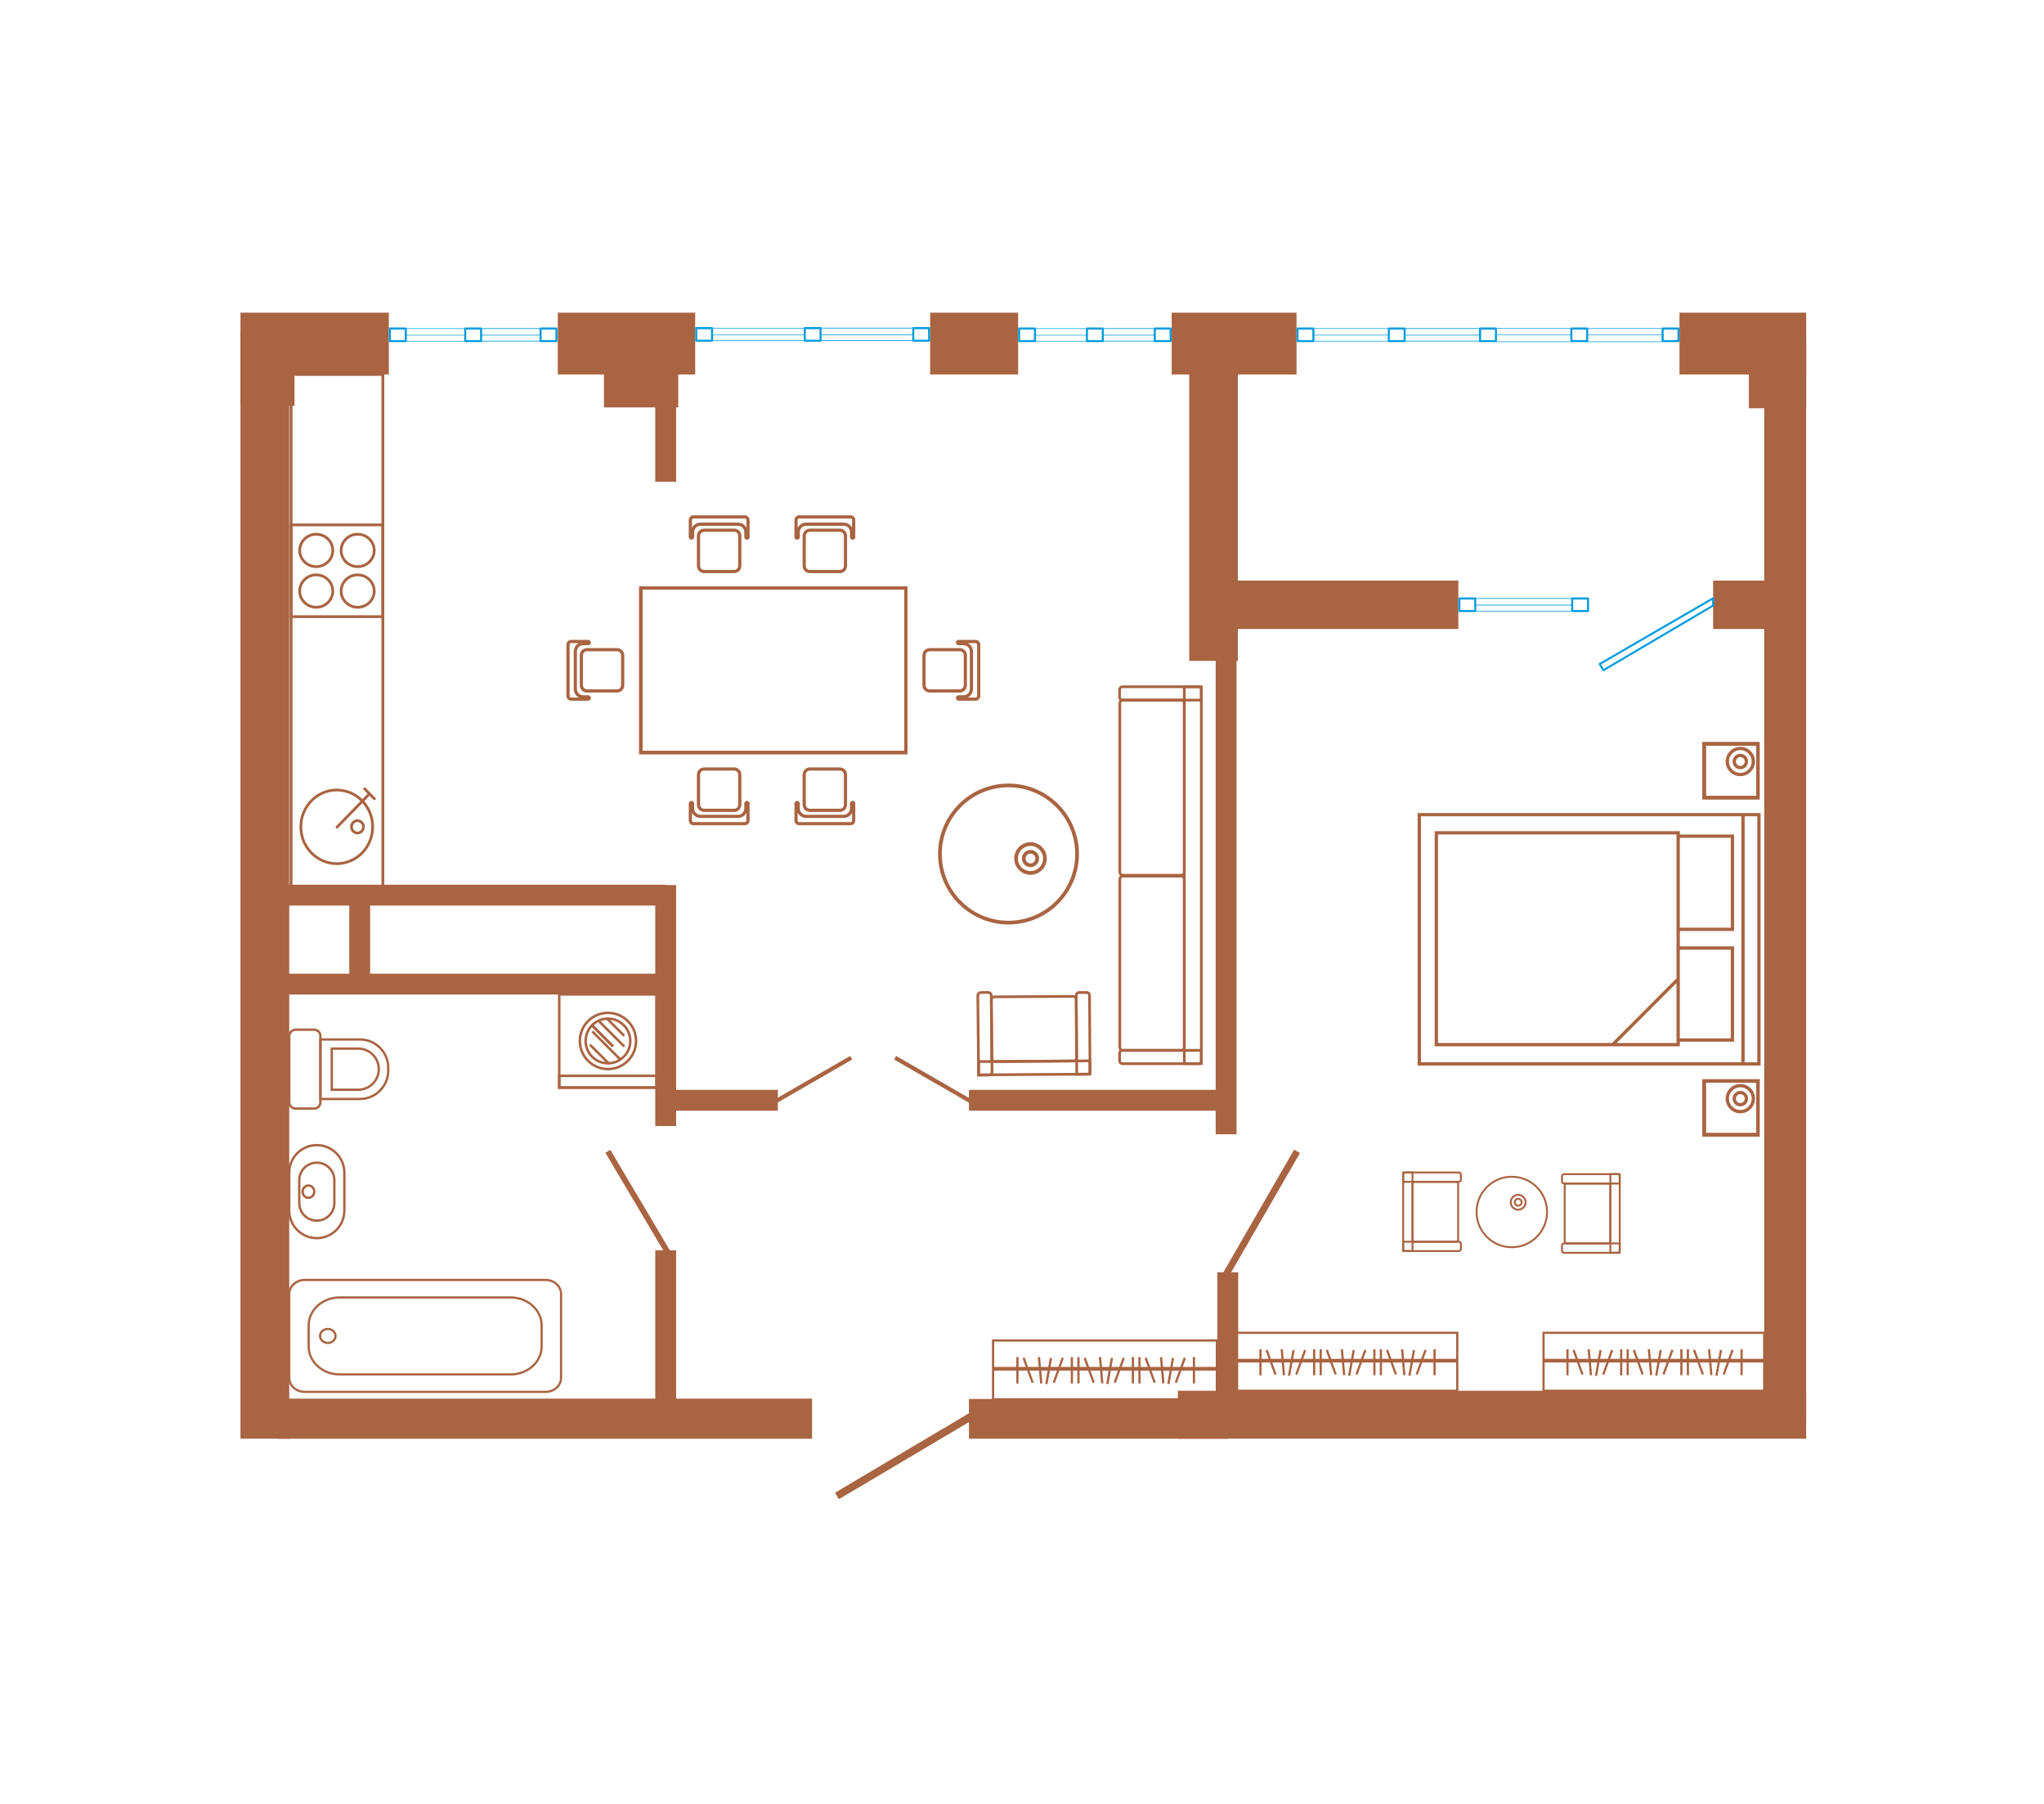 <?xml version="1.0" encoding="UTF-8"?> <svg xmlns="http://www.w3.org/2000/svg" width="1530" height="1350" viewBox="0 0 1530 1350" fill="none"> <rect width="1530" height="1350" fill="white"></rect> <g clip-path="url(#clip0_878_2009)"> <path d="M1351.99 234H1257.15V280.254H1351.99V234Z" fill="#A96442"></path> <path d="M762.102 234H696.241V280.254H762.102V234Z" fill="#A96442"></path> <path d="M970.488 234H877.04V280.254H970.488V234Z" fill="#A96442"></path> <path d="M1351.99 259.291H1309.05V305.544H1351.99V259.291Z" fill="#A96442"></path> <path d="M520.372 234H417.515V280.254H520.372V234Z" fill="#A96442"></path> <path d="M220.458 246.57H180V303.738H220.458V246.57Z" fill="#A96442"></path> <path d="M291.061 234H180V280.254H291.061V234Z" fill="#A96442"></path> <path d="M507.689 246.645H452.102V304.904H507.689V246.645Z" fill="#A96442"></path> <path d="M1091.6 434.482H911.814V470.725H1091.6V434.482Z" fill="#A96442"></path> <path d="M1342.77 434.482H1282.33V470.725H1342.77V434.482Z" fill="#A96442"></path> <path d="M607.873 1046.69H207.888V1076.72H607.873V1046.69Z" fill="#A96442"></path> <path d="M1351.96 1040.82H881.668V1076.69H1351.96V1040.82Z" fill="#A96442"></path> <path d="M1351.96 250.936H1320.57V1063.7H1351.96V250.936Z" fill="#A96442"></path> <path d="M926.831 952.115H911.212V1063.7H926.831V952.115Z" fill="#A96442"></path> <path d="M506.108 935.707H490.49V1056.78H506.108V935.707Z" fill="#A96442"></path> <path d="M925.589 492.252H909.97V848.882H925.589V492.252Z" fill="#A96442"></path> <path d="M500.764 728.676H202.318V744.294H500.764V728.676Z" fill="#A96442"></path> <path d="M582.244 815.613H494.667V831.231H582.244V815.613Z" fill="#A96442"></path> <path d="M919.041 815.613H725.295V831.231H919.041V815.613Z" fill="#A96442"></path> <path d="M919.041 1046.96H725.295V1076.69H919.041V1046.96Z" fill="#A96442"></path> <path d="M498.318 662.099H202.318V677.718H498.318V662.099Z" fill="#A96442"></path> <path d="M506.108 662.363H490.49V842.672H506.108V662.363Z" fill="#A96442"></path> <path d="M506.108 253.269H490.49V360.567H506.108V253.269Z" fill="#A96442"></path> <path d="M277.061 666.126H261.443V739.703H277.061V666.126Z" fill="#A96442"></path> <path d="M216.506 265.915H180V1076.69H216.506V265.915Z" fill="#A96442"></path> <path d="M926.567 258.914H890.174V494.585H926.567V258.914Z" fill="#A96442"></path> <path d="M1176.2 245.102H1188.09C1188.51 245.102 1188.85 245.441 1188.85 245.855V255.264C1188.85 255.678 1188.51 256.016 1188.09 256.016H1176.2C1175.79 256.016 1175.45 255.678 1175.45 255.264V245.893C1175.45 245.479 1175.79 245.14 1176.2 245.14V245.102ZM1187.34 254.511V246.645H1176.99V254.511H1187.34Z" fill="#009CDE"></path> <path d="M1244.51 245.102H1256.4C1256.82 245.102 1257.15 245.441 1257.15 245.855V255.264C1257.15 255.678 1256.82 256.016 1256.4 256.016H1244.51C1244.09 256.016 1243.76 255.678 1243.76 255.264V245.893C1243.76 245.479 1244.09 245.14 1244.51 245.14V245.102ZM1255.65 254.511V246.645H1245.3V254.511H1255.65Z" fill="#009CDE"></path> <path d="M983.171 250.597H1039.47C1039.47 250.597 1039.7 250.71 1039.7 250.823C1039.7 250.936 1039.59 251.049 1039.47 251.049H983.171C983.171 251.049 982.945 250.936 982.945 250.823C982.945 250.71 983.058 250.597 983.171 250.597ZM983.171 245.667H1039.47C1039.47 245.667 1039.7 245.78 1039.7 245.893C1039.7 246.005 1039.59 246.118 1039.47 246.118H983.171C983.171 246.118 982.945 246.005 982.945 245.893C982.945 245.78 983.058 245.667 983.171 245.667ZM983.171 255.076H1039.47C1039.47 255.076 1039.7 255.188 1039.7 255.301C1039.7 255.414 1039.59 255.527 1039.47 255.527H983.171C983.171 255.527 982.945 255.414 982.945 255.301C982.945 255.188 983.058 255.076 983.171 255.076Z" fill="#009CDE"></path> <path d="M971.241 245.102H983.133C983.547 245.102 983.886 245.441 983.886 245.855V255.264C983.886 255.678 983.547 256.016 983.133 256.016H971.241C970.827 256.016 970.488 255.678 970.488 255.264V245.893C970.488 245.479 970.827 245.14 971.241 245.14V245.102ZM982.343 254.511V246.645H971.993V254.511H982.343Z" fill="#009CDE"></path> <path d="M1039.55 245.102H1051.44C1051.86 245.102 1052.19 245.441 1052.19 245.855V255.264C1052.19 255.678 1051.86 256.016 1051.44 256.016H1039.55C1039.13 256.016 1038.8 255.678 1038.8 255.264V245.893C1038.8 245.479 1039.13 245.14 1039.55 245.14V245.102ZM1050.65 254.511V246.645H1040.3V254.511H1050.65Z" fill="#009CDE"></path> <path d="M1107.86 245.102H1119.75C1120.16 245.102 1120.5 245.441 1120.5 245.855V255.264C1120.5 255.678 1120.16 256.016 1119.75 256.016H1107.86C1107.44 256.016 1107.1 255.678 1107.1 255.264V245.893C1107.1 245.479 1107.44 245.14 1107.86 245.14V245.102ZM1119 254.511V246.645H1108.65V254.511H1119Z" fill="#009CDE"></path> <path d="M1120.13 250.258H1175.75C1175.75 250.258 1176.01 250.371 1176.01 250.484C1176.01 250.597 1175.9 250.71 1175.75 250.71H1120.13C1120.13 250.71 1119.86 250.597 1119.86 250.484C1119.86 250.371 1119.97 250.258 1120.13 250.258ZM1120.13 245.629H1175.75C1175.75 245.629 1176.01 245.742 1176.01 245.855C1176.01 245.968 1175.9 246.081 1175.75 246.081H1120.13C1120.13 246.081 1119.86 245.968 1119.86 245.855C1119.86 245.742 1119.97 245.629 1120.13 245.629ZM1120.13 255.565H1175.75C1175.75 255.565 1176.01 255.678 1176.01 255.791C1176.01 255.904 1175.9 256.016 1175.75 256.016H1120.13C1120.13 256.016 1119.86 255.904 1119.86 255.791C1119.86 255.678 1119.97 255.565 1120.13 255.565Z" fill="#009CDE"></path> <path d="M1188.13 250.258H1244.25C1244.25 250.258 1244.51 250.371 1244.51 250.484C1244.51 250.597 1244.4 250.71 1244.25 250.71H1188.13C1188.13 250.71 1187.87 250.597 1187.87 250.484C1187.87 250.371 1187.98 250.258 1188.13 250.258ZM1188.13 245.629H1244.25C1244.25 245.629 1244.51 245.742 1244.51 245.855C1244.51 245.968 1244.4 246.081 1244.25 246.081H1188.13C1188.13 246.081 1187.87 245.968 1187.87 245.855C1187.87 245.742 1187.98 245.629 1188.13 245.629ZM1188.13 255.565H1244.25C1244.25 255.565 1244.51 255.678 1244.51 255.791C1244.51 255.904 1244.4 256.016 1244.25 256.016H1188.13C1188.13 256.016 1187.87 255.904 1187.87 255.791C1187.87 255.678 1187.98 255.565 1188.13 255.565Z" fill="#009CDE"></path> <path d="M1051.44 245.629H1107.52C1107.52 245.629 1107.74 245.742 1107.74 245.893C1107.74 246.043 1107.63 246.156 1107.52 246.156H1051.44C1051.44 246.156 1051.22 246.043 1051.22 245.893C1051.22 245.742 1051.33 245.629 1051.44 245.629ZM1051.44 250.559H1107.52C1107.52 250.559 1107.74 250.672 1107.74 250.823C1107.74 250.973 1107.63 251.086 1107.52 251.086H1051.44C1051.44 251.086 1051.22 250.973 1051.22 250.823C1051.22 250.672 1051.33 250.559 1051.44 250.559ZM1051.44 255H1107.52C1107.52 255 1107.74 255.113 1107.74 255.264C1107.74 255.414 1107.63 255.527 1107.52 255.527H1051.44C1051.44 255.527 1051.22 255.414 1051.22 255.264C1051.22 255.113 1051.33 255 1051.44 255Z" fill="#009CDE"></path> <path d="M533.055 250.296H602.266C602.266 250.296 602.567 250.409 602.567 250.522C602.567 250.635 602.454 250.748 602.266 250.748H533.055C533.055 250.748 532.754 250.635 532.754 250.522C532.754 250.409 532.867 250.296 533.055 250.296ZM533.055 245.366H602.266C602.266 245.366 602.567 245.479 602.567 245.592C602.567 245.704 602.454 245.817 602.266 245.817H533.055C533.055 245.817 532.754 245.704 532.754 245.592C532.754 245.479 532.867 245.366 533.055 245.366ZM533.055 254.774H602.266C602.266 254.774 602.567 254.887 602.567 255C602.567 255.113 602.454 255.226 602.266 255.226H533.055C533.055 255.226 532.754 255.113 532.754 255C532.754 254.887 532.867 254.774 533.055 254.774Z" fill="#009CDE"></path> <path d="M521.162 244.801H533.017C533.431 244.801 533.77 245.14 533.77 245.554V254.963C533.77 255.377 533.431 255.715 533.017 255.715H521.162C520.748 255.715 520.41 255.377 520.41 254.963V245.554C520.41 245.14 520.748 244.801 521.162 244.801ZM532.227 254.21V246.344H521.915V254.21H532.227Z" fill="#009CDE"></path> <path d="M602.379 244.801H614.234C614.648 244.801 614.987 245.14 614.987 245.554V254.963C614.987 255.377 614.648 255.715 614.234 255.715H602.379C601.965 255.715 601.626 255.377 601.626 254.963V245.554C601.626 245.14 601.965 244.801 602.379 244.801ZM613.444 254.21V246.344H603.132V254.21H613.444Z" fill="#009CDE"></path> <path d="M683.633 244.801H695.488C695.902 244.801 696.24 245.14 696.24 245.554V254.963C696.24 255.377 695.902 255.715 695.488 255.715H683.633C683.219 255.715 682.88 255.377 682.88 254.963V245.554C682.88 245.14 683.219 244.801 683.633 244.801ZM694.697 254.21V246.344H684.385V254.21H694.697Z" fill="#009CDE"></path> <path d="M614.497 245.291H683.144C683.144 245.291 683.445 245.404 683.445 245.554C683.445 245.705 683.294 245.818 683.144 245.818H614.497C614.497 245.818 614.196 245.705 614.196 245.554C614.196 245.404 614.347 245.291 614.497 245.291ZM614.497 250.221H683.144C683.144 250.221 683.445 250.334 683.445 250.484C683.445 250.635 683.294 250.748 683.144 250.748H614.497C614.497 250.748 614.196 250.635 614.196 250.484C614.196 250.334 614.347 250.221 614.497 250.221ZM614.497 254.662H683.144C683.144 254.662 683.445 254.775 683.445 254.925C683.445 255.076 683.294 255.189 683.144 255.189H614.497C614.497 255.189 614.196 255.076 614.196 254.925C614.196 254.775 614.347 254.662 614.497 254.662Z" fill="#009CDE"></path> <path d="M303.933 250.635H348.079C348.079 250.635 348.267 250.747 348.267 250.86C348.267 250.973 348.191 251.086 348.079 251.086H303.933C303.933 251.086 303.744 250.973 303.744 250.86C303.744 250.747 303.82 250.635 303.933 250.635ZM303.933 245.704H348.079C348.079 245.704 348.267 245.817 348.267 245.93C348.267 246.043 348.191 246.156 348.079 246.156H303.933C303.933 246.156 303.744 246.043 303.744 245.93C303.744 245.817 303.82 245.704 303.933 245.704ZM303.933 255.113H348.079C348.079 255.113 348.267 255.226 348.267 255.339C348.267 255.452 348.191 255.565 348.079 255.565H303.933C303.933 255.565 303.744 255.452 303.744 255.339C303.744 255.226 303.82 255.113 303.933 255.113Z" fill="#009CDE"></path> <path d="M291.852 245.102H303.745C304.159 245.102 304.497 245.441 304.497 245.855V255.264C304.497 255.678 304.159 256.016 303.745 256.016H291.852C291.438 256.016 291.099 255.678 291.099 255.264V245.893C291.099 245.479 291.438 245.14 291.852 245.14V245.102ZM302.954 254.511V246.645H292.605V254.511H302.954Z" fill="#009CDE"></path> <path d="M348.229 245.102H360.122C360.536 245.102 360.874 245.441 360.874 245.855V255.264C360.874 255.678 360.536 256.016 360.122 256.016H348.229C347.815 256.016 347.476 255.678 347.476 255.264V245.893C347.476 245.479 347.815 245.14 348.229 245.14V245.102ZM359.331 254.511V246.645H348.982V254.511H359.331Z" fill="#009CDE"></path> <path d="M404.607 245.102H416.499C416.913 245.102 417.252 245.441 417.252 245.855V255.264C417.252 255.678 416.913 256.016 416.499 256.016H404.607C404.193 256.016 403.854 255.678 403.854 255.264V245.893C403.854 245.479 404.193 245.14 404.607 245.14V245.102ZM415.747 254.511V246.645H405.397V254.511H415.747Z" fill="#009CDE"></path> <path d="M360.272 245.629H404.569C404.569 245.629 404.757 245.742 404.757 245.893C404.757 246.043 404.682 246.156 404.569 246.156H360.272C360.272 246.156 360.084 246.043 360.084 245.893C360.084 245.742 360.159 245.629 360.272 245.629ZM360.272 250.559H404.569C404.569 250.559 404.757 250.672 404.757 250.823C404.757 250.973 404.682 251.086 404.569 251.086H360.272C360.272 251.086 360.084 250.973 360.084 250.823C360.084 250.672 360.159 250.559 360.272 250.559ZM360.272 255H404.569C404.569 255 404.757 255.113 404.757 255.264C404.757 255.414 404.682 255.527 404.569 255.527H360.272C360.272 255.527 360.084 255.414 360.084 255.264C360.084 255.113 360.159 255 360.272 255Z" fill="#009CDE"></path> <path d="M774.672 250.635H813.888C813.888 250.635 814.039 250.747 814.039 250.86C814.039 250.973 813.963 251.086 813.888 251.086H774.672C774.672 251.086 774.522 250.973 774.522 250.86C774.522 250.747 774.597 250.635 774.672 250.635ZM774.672 245.704H813.888C813.888 245.704 814.039 245.817 814.039 245.93C814.039 246.043 813.963 246.156 813.888 246.156H774.672C774.672 246.156 774.522 246.043 774.522 245.93C774.522 245.817 774.597 245.704 774.672 245.704ZM774.672 255.113H813.888C813.888 255.113 814.039 255.226 814.039 255.339C814.039 255.452 813.963 255.565 813.888 255.565H774.672C774.672 255.565 774.522 255.452 774.522 255.339C774.522 255.226 774.597 255.113 774.672 255.113Z" fill="#009CDE"></path> <path d="M762.855 245.102H774.747C775.161 245.102 775.5 245.441 775.5 245.855V255.264C775.5 255.678 775.161 256.016 774.747 256.016H762.855C762.441 256.016 762.102 255.678 762.102 255.264V245.893C762.102 245.479 762.441 245.14 762.855 245.14V245.102ZM773.957 254.511V246.645H763.607V254.511H773.957Z" fill="#009CDE"></path> <path d="M813.624 245.102H825.517C825.931 245.102 826.27 245.441 826.27 245.855V255.264C826.27 255.678 825.931 256.016 825.517 256.016H813.624C813.21 256.016 812.872 255.678 812.872 255.264V245.893C812.872 245.479 813.21 245.14 813.624 245.14V245.102ZM824.727 254.511V246.645H814.377V254.511H824.727Z" fill="#009CDE"></path> <path d="M864.356 245.102H876.249C876.663 245.102 877.002 245.441 877.002 245.855V255.264C877.002 255.678 876.663 256.016 876.249 256.016H864.356C863.942 256.016 863.604 255.678 863.604 255.264V245.893C863.604 245.479 863.942 245.14 864.356 245.14V245.102ZM875.496 254.511V246.645H865.147V254.511H875.496Z" fill="#009CDE"></path> <path d="M825.479 245.629H864.356C864.356 245.629 864.507 245.742 864.507 245.893C864.507 246.043 864.432 246.156 864.356 246.156H825.479C825.479 246.156 825.329 246.043 825.329 245.893C825.329 245.742 825.404 245.629 825.479 245.629ZM825.479 250.559H864.356C864.356 250.559 864.507 250.672 864.507 250.823C864.507 250.973 864.432 251.086 864.356 251.086H825.479C825.479 251.086 825.329 250.973 825.329 250.823C825.329 250.672 825.404 250.559 825.479 250.559ZM825.479 255H864.356C864.356 255 864.507 255.113 864.507 255.264C864.507 255.414 864.432 255.527 864.356 255.527H825.479C825.479 255.527 825.329 255.414 825.329 255.264C825.329 255.113 825.404 255 825.479 255Z" fill="#009CDE"></path> <path d="M1092.39 447.127H1104.28C1104.69 447.127 1105.03 447.466 1105.03 447.88V457.289C1105.03 457.703 1104.69 458.042 1104.28 458.042H1092.39C1091.97 458.042 1091.63 457.703 1091.63 457.289V447.88C1091.63 447.466 1091.97 447.127 1092.39 447.127ZM1103.53 448.67H1093.14V456.536H1103.53V448.67Z" fill="#009CDE"></path> <path d="M1176.84 447.127H1188.73C1189.15 447.127 1189.49 447.466 1189.49 447.88V457.289C1189.49 457.703 1189.15 458.042 1188.73 458.042H1176.84C1176.43 458.042 1176.09 457.703 1176.09 457.289V447.88C1176.09 447.466 1176.43 447.127 1176.84 447.127ZM1187.98 448.67H1177.59V456.536H1187.98V448.67Z" fill="#009CDE"></path> <path d="M1104.43 447.617H1176.5C1176.73 447.617 1176.92 447.73 1176.92 447.88C1176.92 448.031 1176.73 448.144 1176.5 448.144H1104.43C1104.2 448.144 1104.02 448.031 1104.02 447.88C1104.02 447.73 1104.2 447.617 1104.43 447.617ZM1104.43 452.585H1176.5C1176.73 452.585 1176.92 452.698 1176.92 452.848C1176.92 452.999 1176.73 453.112 1176.5 453.112H1104.43C1104.2 453.112 1104.02 452.999 1104.02 452.848C1104.02 452.698 1104.2 452.585 1104.43 452.585ZM1104.43 457.063H1176.5C1176.73 457.063 1176.92 457.176 1176.92 457.327C1176.92 457.477 1176.73 457.59 1176.5 457.59H1104.43C1104.2 457.59 1104.02 457.477 1104.02 457.327C1104.02 457.176 1104.2 457.063 1104.43 457.063Z" fill="#009CDE"></path> <path fill-rule="evenodd" clip-rule="evenodd" d="M636.401 790.247L581.755 821.747L580.626 825.962L637.944 792.919L636.401 790.247Z" fill="#A96442"></path> <path fill-rule="evenodd" clip-rule="evenodd" d="M670.799 790.247L725.446 821.747L726.575 825.962L669.256 792.919L670.799 790.247Z" fill="#A96442"></path> <path fill-rule="evenodd" clip-rule="evenodd" d="M973.085 862.882L921.261 952.755L914.299 954.637L968.681 860.361L973.085 862.882Z" fill="#A96442"></path> <path fill-rule="evenodd" clip-rule="evenodd" d="M627.895 1122L727.44 1062.99L729.435 1055.2L625.035 1117.11L627.895 1122Z" fill="#A96442"></path> <path fill-rule="evenodd" clip-rule="evenodd" d="M453.156 862.694L497.828 938.04L503.699 939.545L456.844 860.511L453.156 862.694Z" fill="#A96442"></path> <path d="M286.583 280.253H217.899V663.416H286.583V280.253Z" stroke="#A96442" stroke-width="2.108" stroke-miterlimit="10"></path> <path fill-rule="evenodd" clip-rule="evenodd" d="M267.727 430.229C260.878 430.229 255.345 435.649 255.345 442.348C255.345 449.047 260.878 454.466 267.727 454.466C274.577 454.466 280.109 449.009 280.109 442.348C280.109 435.686 274.577 430.229 267.727 430.229Z" stroke="#A96442" stroke-width="2.07" stroke-miterlimit="22.93"></path> <path fill-rule="evenodd" clip-rule="evenodd" d="M236.716 430.229C229.867 430.229 224.334 435.649 224.334 442.348C224.334 449.047 229.867 454.466 236.716 454.466C243.566 454.466 249.098 449.009 249.098 442.348C249.098 435.649 243.566 430.229 236.716 430.229Z" stroke="#A96442" stroke-width="2.07" stroke-miterlimit="22.93"></path> <path fill-rule="evenodd" clip-rule="evenodd" d="M267.727 399.82C260.878 399.82 255.345 405.277 255.345 411.939C255.345 418.6 260.878 424.057 267.727 424.057C274.577 424.057 280.109 418.6 280.109 411.939C280.109 405.277 274.577 399.82 267.727 399.82Z" stroke="#A96442" stroke-width="2.07" stroke-miterlimit="22.93"></path> <path fill-rule="evenodd" clip-rule="evenodd" d="M236.716 399.82C229.867 399.82 224.334 405.277 224.334 411.939C224.334 418.6 229.867 424.057 236.716 424.057C243.566 424.057 249.098 418.6 249.098 411.939C249.098 405.24 243.566 399.82 236.716 399.82Z" stroke="#A96442" stroke-width="2.07" stroke-miterlimit="22.93"></path> <path fill-rule="evenodd" clip-rule="evenodd" d="M267.577 623.41C265.131 623.41 263.099 621.378 263.099 618.781C263.099 616.184 265.131 614.152 267.577 614.152C270.023 614.152 272.056 616.184 272.056 618.781C272.056 621.378 270.023 623.41 267.577 623.41ZM252.072 646.33C237.243 646.33 225.2 634.023 225.2 618.781C225.2 603.539 237.243 591.232 252.072 591.232C266.9 591.232 278.943 603.539 278.943 618.781C278.943 634.023 266.9 646.33 252.072 646.33Z" stroke="#A96442" stroke-width="2.07" stroke-miterlimit="22.93"></path> <path d="M252.259 619.007L276.609 594.055M276.609 594.055L280.26 597.781M276.609 594.055L272.959 590.291" stroke="#A96442" stroke-width="2.07" stroke-miterlimit="22.93" stroke-linecap="round"></path> <path d="M286.583 392.82H217.899V461.504H286.583V392.82Z" stroke="#A96442" stroke-width="2.07" stroke-miterlimit="10"></path> <path d="M678.101 440.014H479.688V563.194H678.101V440.014Z" stroke="#A96442" stroke-width="2.409" stroke-miterlimit="22.93"></path> <path d="M678.101 440.014H479.688V563.194H678.101V440.014Z" stroke="#A96442" stroke-width="2.409" stroke-miterlimit="10"></path> <path d="M678.101 440.014H479.688V563.194H678.101V440.014Z" stroke="#A96442" stroke-width="2.409" stroke-miterlimit="22.93"></path> <path fill-rule="evenodd" clip-rule="evenodd" d="M628.686 606.437H606.218C603.884 606.437 601.965 604.555 601.965 602.222V579.754C601.965 577.42 603.847 575.501 606.18 575.501H628.648C630.981 575.501 632.863 577.42 632.863 579.754V602.222C632.863 604.555 630.981 606.474 628.61 606.474L628.686 606.437Z" stroke="#A96442" stroke-width="2.409" stroke-linecap="round" stroke-linejoin="round"></path> <path fill-rule="evenodd" clip-rule="evenodd" d="M638.998 601.356V614.114C638.998 615.394 637.982 616.41 636.702 616.41H598.164C596.884 616.41 595.868 615.394 595.868 614.114V601.356C595.868 600.904 596.244 600.528 596.696 600.528C597.148 600.528 597.524 600.904 597.524 601.356V605.082C597.524 608.319 600.158 610.953 603.395 610.953H631.546C634.783 610.953 637.417 608.319 637.417 605.082V601.356C637.417 600.904 637.793 600.528 638.245 600.528C638.697 600.528 639.073 600.904 639.073 601.356H638.998Z" stroke="#A96442" stroke-width="2.409" stroke-linecap="round" stroke-linejoin="round"></path> <path fill-rule="evenodd" clip-rule="evenodd" d="M549.577 606.437H527.108C524.775 606.437 522.856 604.555 522.856 602.222V579.754C522.856 577.42 524.737 575.501 527.071 575.501H549.539C551.872 575.501 553.754 577.42 553.754 579.754V602.222C553.754 604.555 551.872 606.475 549.501 606.475L549.577 606.437Z" stroke="#A96442" stroke-width="2.409" stroke-linecap="round" stroke-linejoin="round"></path> <path fill-rule="evenodd" clip-rule="evenodd" d="M559.889 601.356V614.115C559.889 615.394 558.873 616.41 557.593 616.41H519.055C517.775 616.41 516.759 615.394 516.759 614.115V601.356C516.759 600.905 517.135 600.528 517.587 600.528C518.038 600.528 518.415 600.905 518.415 601.356V605.082C518.415 608.319 521.049 610.953 524.286 610.953H552.437C555.674 610.953 558.308 608.319 558.308 605.082V601.356C558.308 600.905 558.684 600.528 559.136 600.528C559.588 600.528 559.964 600.905 559.964 601.356H559.889Z" stroke="#A96442" stroke-width="2.409" stroke-linecap="round" stroke-linejoin="round"></path> <path fill-rule="evenodd" clip-rule="evenodd" d="M628.686 396.809H606.218C603.884 396.809 601.965 398.691 601.965 401.024V423.493C601.965 425.826 603.847 427.745 606.18 427.745H628.648C630.981 427.745 632.863 425.826 632.863 423.493V401.024C632.863 398.691 630.981 396.772 628.61 396.772L628.686 396.809Z" stroke="#A96442" stroke-width="2.409" stroke-linecap="round" stroke-linejoin="round"></path> <path fill-rule="evenodd" clip-rule="evenodd" d="M638.998 401.89V389.132C638.998 387.852 637.982 386.836 636.702 386.836H598.164C596.884 386.836 595.868 387.852 595.868 389.132V401.89C595.868 402.342 596.244 402.718 596.696 402.718C597.148 402.718 597.524 402.342 597.524 401.89V398.164C597.524 394.928 600.158 392.293 603.395 392.293H631.546C634.783 392.293 637.417 394.928 637.417 398.164V401.89C637.417 402.342 637.794 402.718 638.245 402.718C638.697 402.718 639.073 402.342 639.073 401.89H638.998Z" stroke="#A96442" stroke-width="2.409" stroke-linecap="round" stroke-linejoin="round"></path> <path fill-rule="evenodd" clip-rule="evenodd" d="M549.577 396.809H527.108C524.775 396.809 522.856 398.691 522.856 401.024V423.493C522.856 425.826 524.737 427.745 527.071 427.745H549.539C551.872 427.745 553.754 425.826 553.754 423.493V401.024C553.754 398.691 551.872 396.772 549.501 396.772L549.577 396.809Z" stroke="#A96442" stroke-width="2.409" stroke-linecap="round" stroke-linejoin="round"></path> <path fill-rule="evenodd" clip-rule="evenodd" d="M559.889 401.89V389.132C559.889 387.852 558.873 386.836 557.593 386.836H519.055C517.775 386.836 516.759 387.852 516.759 389.132V401.89C516.759 402.342 517.136 402.718 517.587 402.718C518.039 402.718 518.415 402.342 518.415 401.89V398.164C518.415 394.928 521.05 392.293 524.286 392.293H552.437C555.674 392.293 558.308 394.928 558.308 398.164V401.89C558.308 402.342 558.685 402.718 559.136 402.718C559.588 402.718 559.964 402.342 559.964 401.89H559.889Z" stroke="#A96442" stroke-width="2.409" stroke-linecap="round" stroke-linejoin="round"></path> <path fill-rule="evenodd" clip-rule="evenodd" d="M722.585 490.37V512.838C722.585 515.172 720.703 517.091 718.37 517.091H695.902C693.568 517.091 691.649 515.21 691.649 512.876V490.408C691.649 488.075 693.568 486.193 695.902 486.193H718.37C720.703 486.193 722.623 488.075 722.623 490.446L722.585 490.37Z" stroke="#A96442" stroke-width="2.409" stroke-linecap="round" stroke-linejoin="round"></path> <path fill-rule="evenodd" clip-rule="evenodd" d="M717.542 480.058H730.3C731.58 480.058 732.596 481.075 732.596 482.354V520.892C732.596 522.172 731.58 523.188 730.3 523.188H717.542C717.09 523.188 716.714 522.812 716.714 522.36C716.714 521.909 717.09 521.532 717.542 521.532H721.268C724.504 521.532 727.139 518.898 727.139 515.661V487.51C727.139 484.274 724.504 481.677 721.268 481.677H717.542C717.09 481.677 716.714 481.3 716.714 480.849C716.714 480.397 717.09 480.021 717.542 480.021V480.058Z" stroke="#A96442" stroke-width="2.409" stroke-linecap="round" stroke-linejoin="round"></path> <path fill-rule="evenodd" clip-rule="evenodd" d="M435.167 490.37V512.838C435.167 515.172 437.048 517.091 439.382 517.091H461.85C464.183 517.091 466.103 515.21 466.103 512.876V490.408C466.103 488.075 464.183 486.193 461.85 486.193H439.382C437.048 486.193 435.129 488.075 435.129 490.446L435.167 490.37Z" stroke="#A96442" stroke-width="2.409" stroke-linecap="round" stroke-linejoin="round"></path> <path fill-rule="evenodd" clip-rule="evenodd" d="M440.247 480.058H427.489C426.209 480.058 425.193 481.075 425.193 482.354V520.892C425.193 522.172 426.209 523.188 427.489 523.188H440.247C440.699 523.188 441.075 522.812 441.075 522.36C441.075 521.909 440.699 521.532 440.247 521.532H436.521C433.285 521.532 430.65 518.898 430.65 515.661V487.51C430.65 484.274 433.285 481.677 436.521 481.677H440.247C440.699 481.677 441.075 481.3 441.075 480.849C441.075 480.397 440.699 480.021 440.247 480.021V480.058Z" stroke="#A96442" stroke-width="2.409" stroke-linecap="round" stroke-linejoin="round"></path> <path fill-rule="evenodd" clip-rule="evenodd" d="M910.874 1024.9V1047.22H743.36V1024.9H910.874ZM743.36 1003.19H910.874V1023.81H743.36V1003.19Z" stroke="#A96442" stroke-width="1.694" stroke-miterlimit="22.93"></path> <path d="M878.018 1016.28L874.594 1035.74M832.329 1016.28L828.905 1035.74M869.061 1015.61L870.792 1035.29M823.372 1015.61L825.103 1035.29M886.9 1016.17L880.126 1034.76M841.174 1016.17L834.399 1034.76M857.583 1016.17L864.357 1034.76M811.894 1016.17L818.668 1034.76M893.712 1015.61V1035.36M848.023 1015.61V1035.36M852.953 1015.61V1035.36M807.264 1015.61V1035.36M786.678 1016.32L783.253 1035.78M777.683 1015.64L779.414 1035.33M795.522 1016.21L788.748 1034.8M766.205 1016.21L772.979 1034.8M802.334 1015.64V1035.4M761.575 1015.64V1035.4" stroke="#A96442" stroke-width="1.694" stroke-miterlimit="22.93"></path> <path fill-rule="evenodd" clip-rule="evenodd" d="M1320.57 1018.84V1040.82H1155.39V1018.84H1320.57ZM1155.39 997.428H1320.57V1017.75H1155.39V997.428Z" stroke="#A96442" stroke-width="1.656" stroke-miterlimit="22.93"></path> <path d="M1288.2 1010.34L1284.82 1029.53M1243.12 1010.34L1239.73 1029.53M1279.32 1009.7L1281.01 1029.12M1234.23 1009.7L1235.93 1029.12M1296.9 1010.26L1290.24 1028.59M1251.85 1010.26L1245.19 1028.59M1268.03 1010.26L1274.69 1028.59M1222.94 1010.26L1229.61 1028.59M1303.63 1009.7V1029.19M1258.58 1009.7V1029.19M1263.44 1009.7V1029.19M1218.39 1009.7V1029.19M1198.07 1010.41L1194.68 1029.61M1189.19 1009.77L1190.88 1029.19M1206.76 1010.34L1200.1 1028.66M1177.89 1010.34L1184.56 1028.66M1213.5 1009.77V1029.27M1173.3 1009.77V1029.27" stroke="#A96442" stroke-width="1.656" stroke-miterlimit="22.93"></path> <path fill-rule="evenodd" clip-rule="evenodd" d="M1090.81 1018.84V1040.82H925.627V1018.84H1090.81ZM925.627 997.428H1090.81V1017.75H925.627V997.428Z" stroke="#A96442" stroke-width="1.656" stroke-miterlimit="22.93"></path> <path d="M1058.4 1010.34L1055.02 1029.53M1013.32 1010.34L1009.93 1029.53M1049.52 1009.7L1051.22 1029.12M1004.43 1009.7L1006.13 1029.12M1067.1 1010.26L1060.44 1028.59M1022.05 1010.26L1015.39 1028.59M1038.23 1010.26L1044.89 1028.59M993.144 1010.26L999.806 1028.59M1073.83 1009.7V1029.19M1028.78 1009.7V1029.19M1033.64 1009.7V1029.19M988.591 1009.7V1029.19M968.268 1010.41L964.88 1029.61M959.386 1009.77L961.079 1029.19M976.961 1010.34L970.3 1028.66M948.095 1010.34L954.757 1028.66M983.698 1009.77V1029.27M943.504 1009.77V1029.27" stroke="#A96442" stroke-width="1.656" stroke-miterlimit="22.93"></path> <path fill-rule="evenodd" clip-rule="evenodd" d="M228.136 957.873C221.7 957.873 216.506 962.578 216.506 968.336V1031.19C216.506 1036.98 221.7 1041.65 228.136 1041.65H408.332C414.768 1041.65 419.962 1036.94 419.962 1031.19V968.336C419.962 962.54 414.768 957.873 408.332 957.873H228.136Z" stroke="#A96442" stroke-width="1.656" stroke-miterlimit="22.93"></path> <path fill-rule="evenodd" clip-rule="evenodd" d="M254.292 970.97C241.458 970.97 231.033 980.341 231.033 991.933V1007.63C231.033 1019.18 241.458 1028.59 254.292 1028.59H382.176C395.009 1028.59 405.434 1019.22 405.434 1007.63V991.933C405.434 980.379 395.009 970.97 382.176 970.97H254.292Z" stroke="#A96442" stroke-width="1.656" stroke-miterlimit="22.93"></path> <path fill-rule="evenodd" clip-rule="evenodd" d="M245.372 1005.03C248.571 1005.03 251.168 1002.7 251.168 999.799C251.168 996.901 248.571 994.567 245.372 994.567C242.173 994.567 239.577 996.901 239.577 999.799C239.577 1002.7 242.173 1005.03 245.372 1005.03Z" stroke="#A96442" stroke-width="1.656" stroke-miterlimit="22.93"></path> <path fill-rule="evenodd" clip-rule="evenodd" d="M239.84 775.419V824.834C239.84 827.506 237.695 829.651 235.06 829.651H221.324C218.689 829.651 216.506 827.506 216.506 824.834V775.419C216.506 772.784 218.652 770.601 221.324 770.601H235.06C237.733 770.601 239.878 772.747 239.878 775.419H239.84Z" stroke="#A96442" stroke-width="1.769" stroke-miterlimit="22.93"></path> <path fill-rule="evenodd" clip-rule="evenodd" d="M290.61 799.091V801.199C290.61 812.941 281.088 822.462 269.346 822.462H239.84V777.902H269.346C281.088 777.865 290.61 787.349 290.61 799.129V799.091Z" stroke="#A96442" stroke-width="1.769" stroke-miterlimit="22.93"></path> <path fill-rule="evenodd" clip-rule="evenodd" d="M268.142 815.538H248.346V784.752H268.142C276.647 784.752 283.535 791.639 283.535 800.145C283.535 808.65 276.647 815.538 268.142 815.538Z" stroke="#A96442" stroke-width="1.769" stroke-miterlimit="22.93"></path> <path fill-rule="evenodd" clip-rule="evenodd" d="M235.249 891.824C235.249 894.383 233.254 896.415 230.883 896.415C228.512 896.415 226.517 894.383 226.517 891.824C226.517 889.227 228.512 887.195 230.883 887.195C233.254 887.195 235.249 889.227 235.249 891.824ZM237.13 870.108C244.394 870.108 250.265 875.979 250.265 883.243V900.367C250.265 907.63 244.394 913.502 237.13 913.502C229.867 913.502 223.996 907.63 223.996 900.367V883.243C223.996 876.017 229.867 870.108 237.13 870.108ZM237.13 856.974C248.534 856.974 257.754 866.232 257.754 877.598V905.975C257.754 917.378 248.496 926.599 237.13 926.599C225.727 926.599 216.506 917.34 216.506 905.975V877.598C216.506 866.194 225.765 856.974 237.13 856.974Z" stroke="#A96442" stroke-width="1.769" stroke-miterlimit="22.93"></path> <path d="M491.581 744.181H418.607V813.919H491.581V744.181Z" stroke="#A96442" stroke-width="1.882" stroke-miterlimit="22.93"></path> <path d="M491.581 805.15H418.607V813.919H491.581V805.15Z" stroke="#A96442" stroke-width="1.882" stroke-miterlimit="22.93"></path> <path d="M455.075 800.069C466.694 800.069 476.113 790.65 476.113 779.031C476.113 767.412 466.694 757.993 455.075 757.993C443.456 757.993 434.037 767.412 434.037 779.031C434.037 790.65 443.456 800.069 455.075 800.069Z" stroke="#A96442" stroke-width="1.882" stroke-miterlimit="22.93"></path> <path fill-rule="evenodd" clip-rule="evenodd" d="M455.075 795.741C464.258 795.741 471.785 788.252 471.785 779.031C471.785 769.811 464.296 762.321 455.075 762.321C445.854 762.321 438.365 769.811 438.365 779.031C438.365 788.252 445.854 795.741 455.075 795.741Z" stroke="#A96442" stroke-width="1.882" stroke-miterlimit="22.93"></path> <path d="M443.144 767.364L458.989 783.171" stroke="#A96442" stroke-width="1.882" stroke-miterlimit="22.93"></path> <path d="M441.602 781.816L455.301 795.516" stroke="#A96442" stroke-width="1.882" stroke-miterlimit="22.93"></path> <path d="M464.371 792.918L443.333 771.88" stroke="#A96442" stroke-width="1.882" stroke-miterlimit="22.93"></path> <path d="M443.144 767.364L458.274 782.456" stroke="#A96442" stroke-width="1.882" stroke-miterlimit="22.93"></path> <path d="M448.037 763.902L467.306 783.171" stroke="#A96442" stroke-width="1.882" stroke-miterlimit="22.93"></path> <path d="M454.435 762.359L467.231 775.155" stroke="#A96442" stroke-width="1.882" stroke-miterlimit="22.93"></path> <path d="M1315.86 808.989H1275.63V849.221H1315.86V808.989Z" fill="white" stroke="#A96442" stroke-width="2.484" stroke-miterlimit="22.93"></path> <path d="M1315.86 808.989H1275.63V849.221H1315.86V808.989Z" stroke="#A96442" stroke-width="2.484" stroke-miterlimit="10"></path> <path fill-rule="evenodd" clip-rule="evenodd" d="M1275.63 808.989V849.221H1315.86V808.989H1275.63ZM1298.14 822.199C1298.14 819.677 1300.17 817.645 1302.69 817.645C1305.21 817.645 1307.25 819.677 1307.25 822.199C1307.25 824.72 1305.21 826.753 1302.69 826.753C1300.17 826.753 1298.14 824.72 1298.14 822.199ZM1292.94 822.199C1292.94 827.58 1297.31 831.946 1302.69 831.946C1308.07 831.946 1312.44 827.58 1312.44 822.199C1312.44 816.817 1308.07 812.451 1302.69 812.451C1297.31 812.451 1292.94 816.817 1292.94 822.199Z" stroke="#A96442" stroke-width="2.484" stroke-miterlimit="22.93"></path> <path d="M1315.86 556.683H1275.63V596.915H1315.86V556.683Z" fill="white" stroke="#A96442" stroke-width="2.484" stroke-miterlimit="22.93"></path> <path d="M1315.86 556.683H1275.63V596.915H1315.86V556.683Z" stroke="#A96442" stroke-width="2.484" stroke-miterlimit="10"></path> <path fill-rule="evenodd" clip-rule="evenodd" d="M1275.63 556.683V596.915H1315.86V556.683H1275.63ZM1298.14 569.893C1298.14 567.372 1300.17 565.339 1302.69 565.339C1305.21 565.339 1307.25 567.372 1307.25 569.893C1307.25 572.415 1305.21 574.447 1302.69 574.447C1300.17 574.447 1298.14 572.415 1298.14 569.893ZM1292.94 569.893C1292.94 575.275 1297.31 579.641 1302.69 579.641C1308.07 579.641 1312.44 575.275 1312.44 569.893C1312.44 564.511 1308.07 560.146 1302.69 560.146C1297.31 560.146 1292.94 564.511 1292.94 569.893Z" stroke="#A96442" stroke-width="2.484" stroke-miterlimit="22.93"></path> <path fill-rule="evenodd" clip-rule="evenodd" d="M1256.18 732.627V781.779H1207.14L1256.18 732.627ZM1256.18 623.26H1075.15V781.779H1256.18V623.26ZM1304.69 796.193V609.674H1062.39V796.193H1304.69ZM1304.69 609.674H1316.62V796.193H1304.69V609.674ZM1296.78 709.482H1256.14V778.316H1296.78V709.482ZM1296.78 695.482H1256.14V625.781H1296.78V695.482Z" fill="white"></path> <path d="M1256.18 781.779V732.627L1207.14 781.779H1256.18ZM1256.18 781.779H1075.15V623.26H1256.18V781.779ZM1304.69 796.193V609.674M1304.69 796.193H1062.39V609.674H1304.69M1304.69 796.193H1316.62V609.674H1304.69M1296.78 709.482H1256.14V778.316H1296.78V709.482ZM1296.78 695.482H1256.14V625.781H1296.78V695.482Z" stroke="#A96442" stroke-width="2.484" stroke-miterlimit="22.93"></path> <path d="M899.244 513.968H886.486V795.967H899.244V513.968Z" stroke="#A96442" stroke-width="2.032" stroke-miterlimit="22.93"></path> <path fill-rule="evenodd" clip-rule="evenodd" d="M899.244 523.903V516.113C899.244 514.946 898.304 513.968 897.137 513.968H840.195C839.028 513.968 838.05 514.908 838.05 516.113V521.796C838.05 522.962 838.991 523.941 840.195 523.941H899.244V523.903Z" stroke="#A96442" stroke-width="2.032" stroke-miterlimit="22.93"></path> <path fill-rule="evenodd" clip-rule="evenodd" d="M899.244 793.86V786.069H840.195C839.028 786.069 838.05 787.01 838.05 788.215V793.897C838.05 795.064 838.99 796.043 840.195 796.043H897.137C898.303 796.043 899.244 795.102 899.244 793.897V793.86Z" stroke="#A96442" stroke-width="2.032" stroke-miterlimit="22.93"></path> <path fill-rule="evenodd" clip-rule="evenodd" d="M886.486 783.886V657.884C886.486 656.68 885.545 655.701 884.341 655.701H840.383C839.217 655.701 838.238 656.68 838.238 657.884V783.924C838.238 785.128 839.179 786.107 840.383 786.107H884.341C885.508 786.107 886.486 785.128 886.486 783.924V783.886Z" stroke="#A96442" stroke-width="2.032" stroke-miterlimit="22.93"></path> <path fill-rule="evenodd" clip-rule="evenodd" d="M886.486 652.766V526.124C886.486 524.882 885.545 523.903 884.341 523.903H840.383C839.217 523.903 838.238 524.919 838.238 526.124V652.766C838.238 654.008 839.179 654.986 840.383 654.986H884.341C885.508 654.986 886.486 653.97 886.486 652.766Z" stroke="#A96442" stroke-width="2.032" stroke-miterlimit="22.93"></path> <path d="M815.821 793.921L732.499 794.473L732.565 804.409L815.887 803.856L815.821 793.921Z" stroke="#A96442" stroke-width="2.032" stroke-miterlimit="22.93"></path> <path fill-rule="evenodd" clip-rule="evenodd" d="M813.776 803.908H805.986L805.609 744.896C805.609 743.73 806.55 742.751 807.717 742.751H813.4C814.567 742.713 815.545 743.654 815.545 744.821L815.921 801.763C815.921 802.93 814.981 803.908 813.814 803.908H813.776Z" stroke="#A96442" stroke-width="2.032" stroke-miterlimit="22.93"></path> <path fill-rule="evenodd" clip-rule="evenodd" d="M740.387 804.548L732.521 804.623L731.919 744.972C731.919 743.805 732.86 742.827 734.064 742.789L739.785 742.714C740.989 742.714 741.93 743.655 741.968 744.859L742.57 802.365C742.57 803.532 741.629 804.51 740.425 804.548H740.387Z" stroke="#A96442" stroke-width="2.032" stroke-miterlimit="22.93"></path> <path fill-rule="evenodd" clip-rule="evenodd" d="M803.764 794.048L744.527 794.424C743.36 794.424 742.382 793.483 742.382 792.316L742.081 748.17C742.081 747.004 743.021 746.025 744.188 746.025L803.426 745.649C804.592 745.649 805.571 746.59 805.571 747.756L805.872 791.902C805.872 793.069 804.931 794.048 803.764 794.048Z" stroke="#A96442" stroke-width="2.032" stroke-miterlimit="22.93"></path> <path d="M758.543 690.336C786.822 688.323 808.116 663.767 806.104 635.487C804.092 607.208 779.535 585.914 751.256 587.926C722.976 589.938 701.682 614.495 703.694 642.774C705.706 671.054 730.263 692.348 758.543 690.336Z" stroke="#A96442" stroke-width="2.785" stroke-miterlimit="22.93"></path> <path fill-rule="evenodd" clip-rule="evenodd" d="M771.36 637.448C768.575 637.448 766.317 639.706 766.317 642.491C766.317 645.276 768.575 647.534 771.36 647.534C774.145 647.534 776.403 645.276 776.403 642.491C776.403 639.706 774.145 637.448 771.36 637.448ZM771.36 631.69C777.344 631.69 782.162 636.545 782.162 642.491C782.162 648.438 777.307 653.293 771.36 653.293C765.414 653.293 760.559 648.438 760.559 642.491C760.559 636.545 765.414 631.69 771.36 631.69Z" stroke="#A96442" stroke-width="2.785" stroke-miterlimit="22.93"></path> <path fill-rule="evenodd" clip-rule="evenodd" d="M1282.33 453.187L1200.14 501.623L1197.46 496.919L1282.33 447.73V453.187Z" stroke="#009CDE" stroke-width="1.505" stroke-linecap="round" stroke-linejoin="round"></path> <path d="M1212.41 878.727H1205.41V937.55H1212.41V878.727Z" stroke="#A96442" stroke-width="1.43" stroke-miterlimit="22.93"></path> <path fill-rule="evenodd" clip-rule="evenodd" d="M1212.4 930.55V936.045C1212.4 936.873 1211.73 937.55 1210.9 937.55H1170.71C1169.88 937.55 1169.2 936.873 1169.2 936.045V932.055C1169.2 931.227 1169.88 930.55 1170.71 930.55H1212.4Z" stroke="#A96442" stroke-width="1.43" stroke-miterlimit="22.93"></path> <path fill-rule="evenodd" clip-rule="evenodd" d="M1212.41 880.232V885.727H1170.71C1169.88 885.727 1169.2 885.049 1169.2 884.221V880.232C1169.2 879.404 1169.88 878.727 1170.71 878.727H1210.9C1211.73 878.727 1212.41 879.404 1212.41 880.232Z" stroke="#A96442" stroke-width="1.43" stroke-miterlimit="22.93"></path> <path fill-rule="evenodd" clip-rule="evenodd" d="M1205.41 887.232V929.045C1205.41 929.873 1204.73 930.55 1203.9 930.55H1172.74C1171.91 930.55 1171.23 929.873 1171.23 929.045V887.232C1171.23 886.404 1171.91 885.727 1172.74 885.727H1203.9C1204.73 885.727 1205.41 886.404 1205.41 887.232Z" stroke="#A96442" stroke-width="1.43" stroke-miterlimit="22.93"></path> <path d="M1057.31 877.447H1050.31V936.271H1057.31V877.447Z" stroke="#A96442" stroke-width="1.43" stroke-miterlimit="22.93"></path> <path fill-rule="evenodd" clip-rule="evenodd" d="M1050.31 884.447V878.953C1050.31 878.125 1050.99 877.447 1051.82 877.447H1092.01C1092.84 877.447 1093.52 878.125 1093.52 878.953V882.942C1093.52 883.77 1092.84 884.447 1092.01 884.447H1050.31Z" stroke="#A96442" stroke-width="1.43" stroke-miterlimit="22.93"></path> <path fill-rule="evenodd" clip-rule="evenodd" d="M1050.31 934.765V929.271H1092.01C1092.84 929.271 1093.52 929.948 1093.52 930.776V934.765C1093.52 935.593 1092.84 936.271 1092.01 936.271H1051.82C1050.99 936.271 1050.31 935.593 1050.31 934.765Z" stroke="#A96442" stroke-width="1.43" stroke-miterlimit="22.93"></path> <path fill-rule="evenodd" clip-rule="evenodd" d="M1057.31 927.765V885.953C1057.31 885.125 1057.99 884.447 1058.82 884.447H1089.98C1090.81 884.447 1091.48 885.125 1091.48 885.953V927.765C1091.48 928.593 1090.81 929.271 1089.98 929.271H1058.82C1057.99 929.271 1057.31 928.593 1057.31 927.765Z" stroke="#A96442" stroke-width="1.43" stroke-miterlimit="22.93"></path> <path d="M1148.91 926.951C1159.92 917.405 1161.11 900.743 1151.56 889.735C1142.02 878.727 1125.35 877.541 1114.35 887.087C1103.34 896.632 1102.15 913.295 1111.7 924.303C1121.24 935.311 1137.9 936.496 1148.91 926.951Z" stroke="#A96442" stroke-width="1.43" stroke-miterlimit="22.93"></path> <path fill-rule="evenodd" clip-rule="evenodd" d="M1138.23 901.571C1139.24 900.555 1139.24 898.899 1138.23 897.92C1137.21 896.942 1135.56 896.904 1134.58 897.92C1133.6 898.937 1133.56 900.593 1134.58 901.571C1135.59 902.55 1137.25 902.587 1138.23 901.571ZM1140.33 903.679C1138.15 905.861 1134.65 905.861 1132.47 903.679C1130.29 901.496 1130.29 897.996 1132.47 895.813C1134.65 893.63 1138.15 893.63 1140.33 895.813C1142.52 897.996 1142.52 901.496 1140.33 903.679Z" stroke="#A96442" stroke-width="1.43" stroke-miterlimit="22.93"></path> </g> <defs> <clipPath id="clip0_878_2009"> <rect width="1171.99" height="888" fill="white" transform="translate(180 234)"></rect> </clipPath> </defs> </svg> 